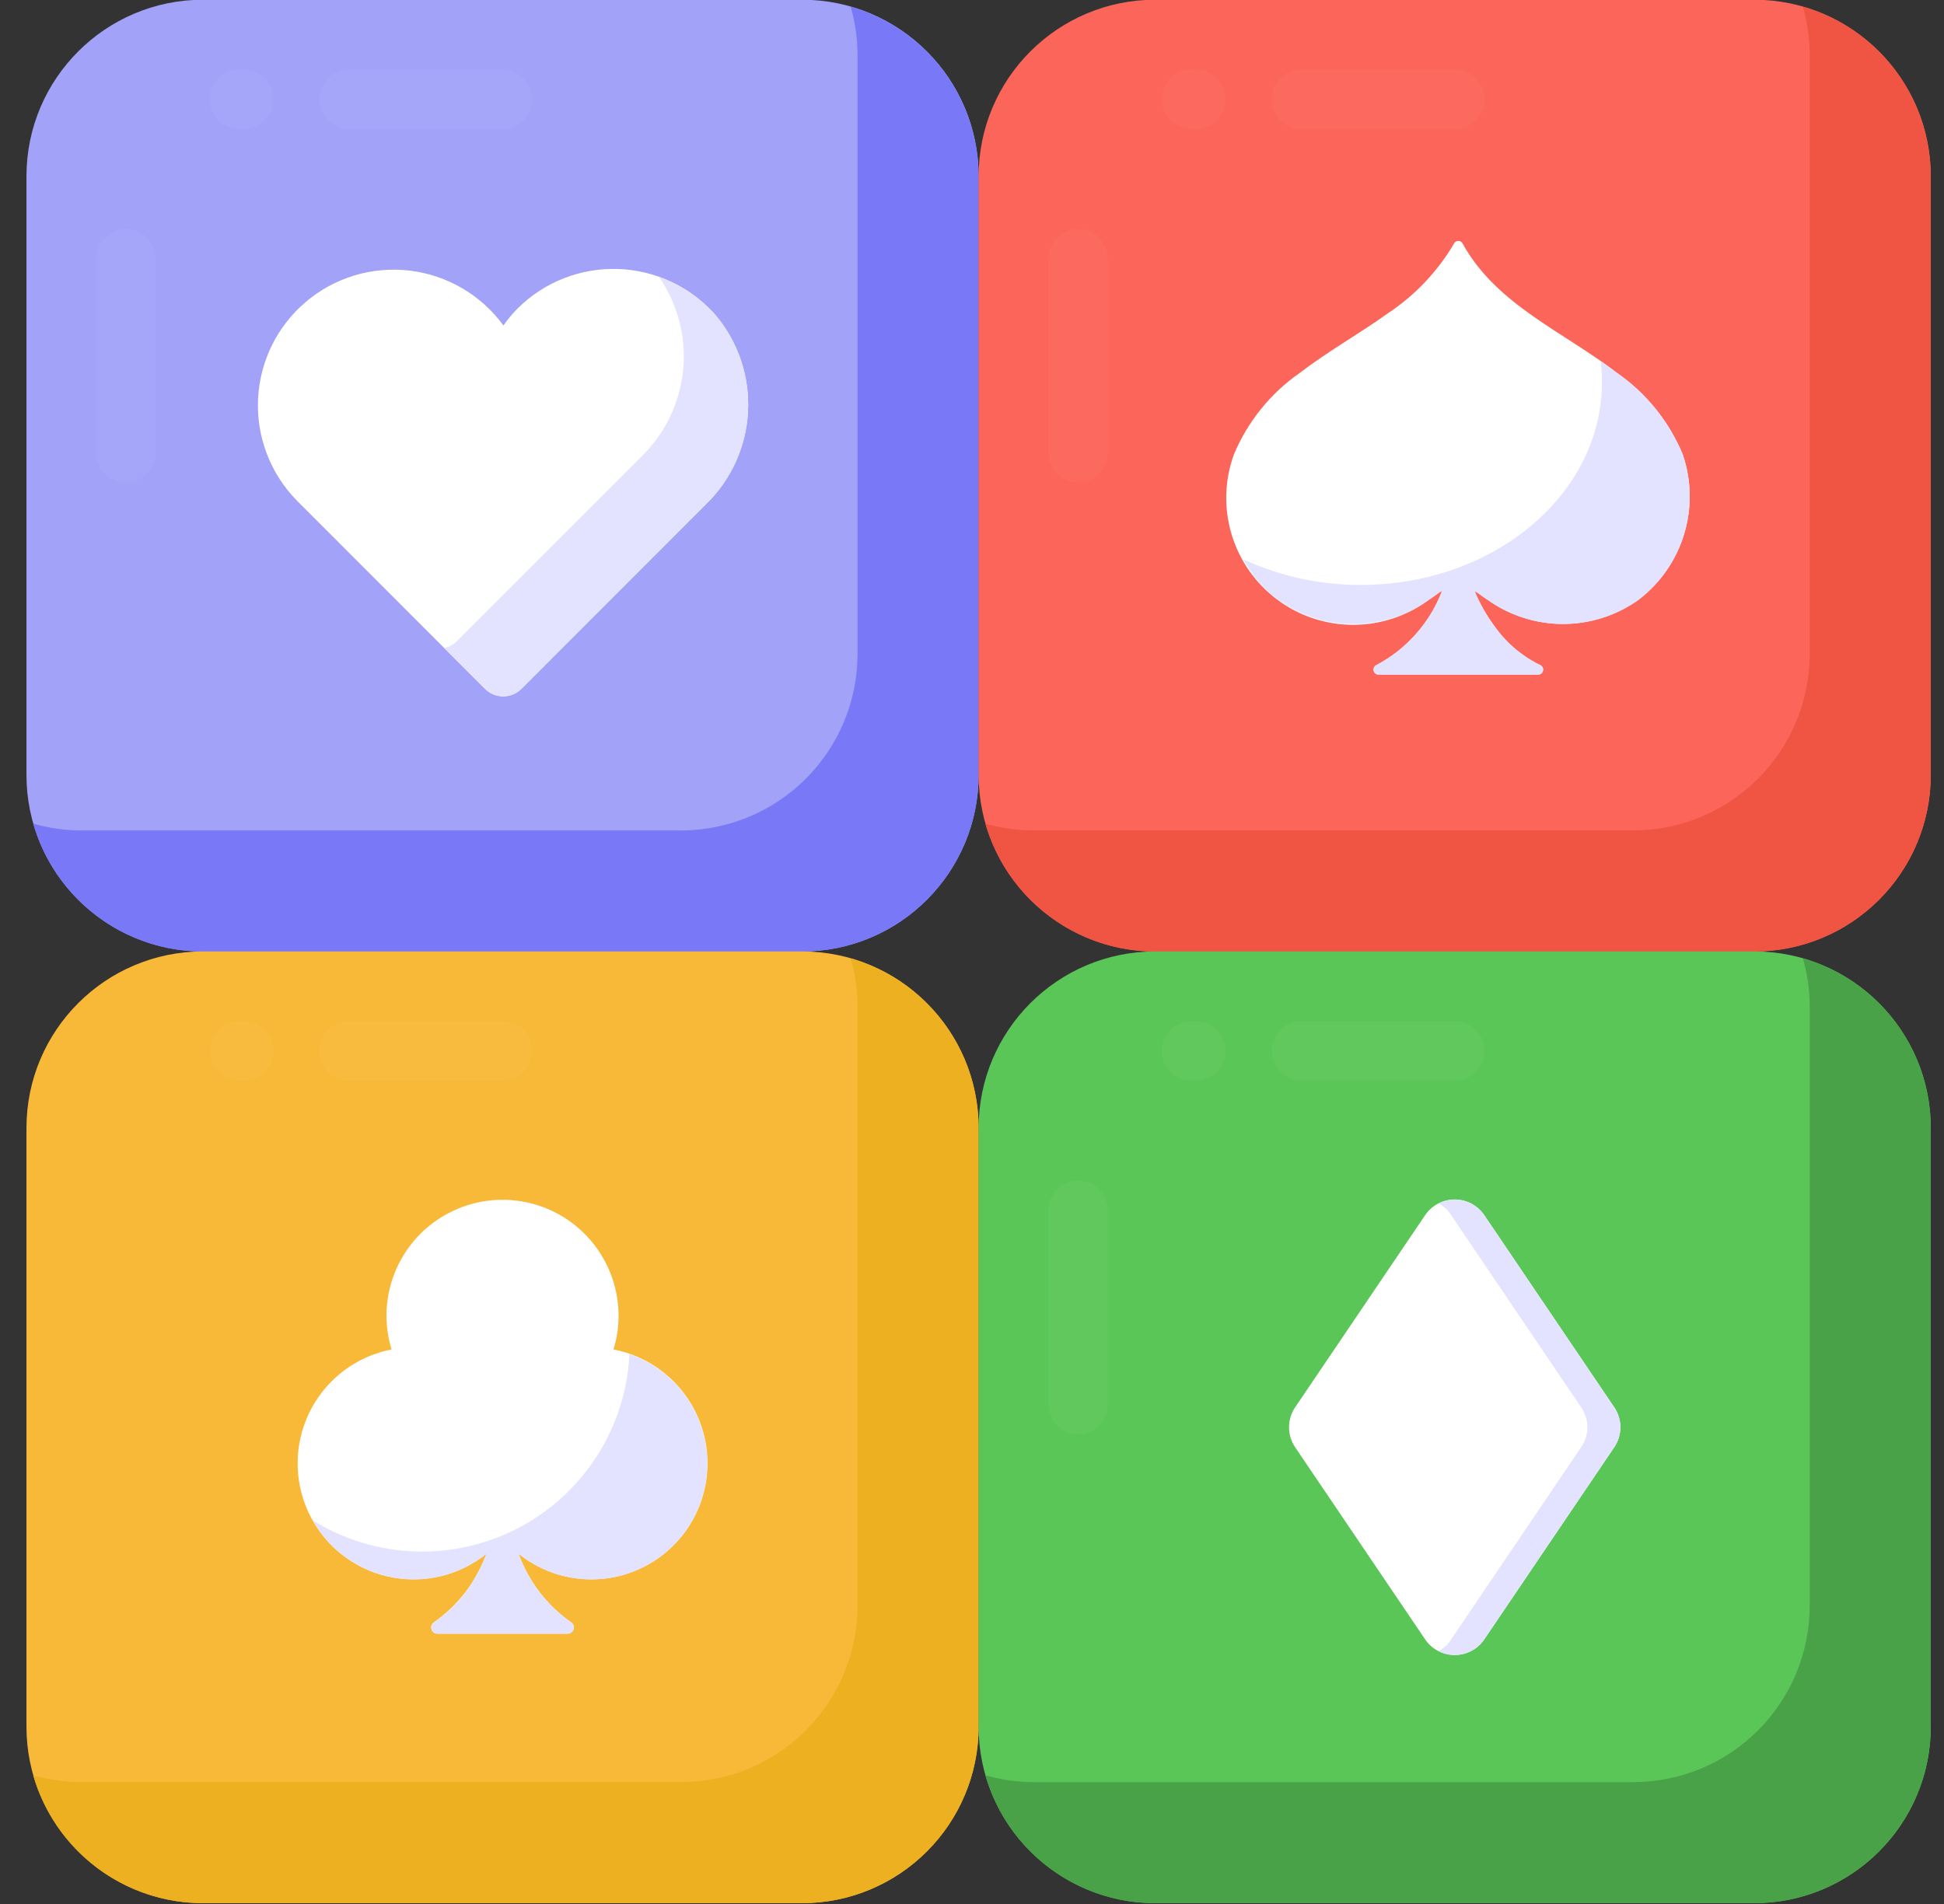 <svg width="49" height="48" viewBox="0 0 49 48" fill="none" xmlns="http://www.w3.org/2000/svg">
<rect x="0" y="0" width="49" height="48" fill="#333333" stroke="none"/>
<g id="110">
<g id="Group 1771">
<path id="Rectangle 77" d="M20.216 -0.007H5.118C2.66 -0.007 0.667 1.986 0.667 4.444V19.535C0.667 21.993 2.66 23.986 5.118 23.986H20.216C22.674 23.986 24.667 21.993 24.667 19.535V4.444C24.667 1.986 22.674 -0.007 20.216 -0.007Z" fill="#A2A2F9"/>
</g>
<g id="Group 1773" opacity="0.3">
<g id="Group 1772" opacity="0.3">
<path id="Path 1115" opacity="0.3" d="M3.174 12.169C2.975 12.169 2.784 12.09 2.644 11.949C2.503 11.809 2.424 11.618 2.424 11.419V6.519C2.424 6.32 2.503 6.129 2.644 5.989C2.784 5.848 2.975 5.769 3.174 5.769C3.373 5.769 3.564 5.848 3.704 5.989C3.845 6.129 3.924 6.32 3.924 6.519V11.419C3.924 11.618 3.845 11.809 3.704 11.949C3.564 12.09 3.373 12.169 3.174 12.169Z" fill="white"/>
</g>
</g>
<g id="Group 1775" opacity="0.3">
<g id="Group 1774" opacity="0.3">
<path id="Path 1116" opacity="0.3" d="M6.143 3.251H6.029C5.83 3.251 5.639 3.172 5.499 3.031C5.358 2.891 5.279 2.7 5.279 2.501C5.279 2.302 5.358 2.111 5.499 1.971C5.639 1.83 5.83 1.751 6.029 1.751H6.143C6.342 1.751 6.533 1.83 6.673 1.971C6.814 2.111 6.893 2.302 6.893 2.501C6.893 2.7 6.814 2.891 6.673 3.031C6.533 3.172 6.342 3.251 6.143 3.251Z" fill="white"/>
</g>
</g>
<g id="Group 1777" opacity="0.3">
<g id="Group 1776" opacity="0.3">
<path id="Path 1117" opacity="0.3" d="M12.667 3.251H8.8C8.601 3.251 8.41 3.172 8.27 3.031C8.129 2.891 8.05 2.7 8.05 2.501C8.05 2.302 8.129 2.111 8.27 1.971C8.41 1.83 8.601 1.751 8.8 1.751H12.67C12.869 1.751 13.06 1.83 13.2 1.971C13.341 2.111 13.42 2.302 13.42 2.501C13.42 2.7 13.341 2.891 13.2 3.031C13.06 3.172 12.869 3.251 12.67 3.251H12.667Z" fill="white"/>
</g>
</g>
<g id="Group 1778">
<path id="Path 1118" d="M24.666 4.441V19.541C24.665 20.72 24.196 21.851 23.362 22.685C22.529 23.519 21.398 23.988 20.219 23.989H5.119C4.152 23.989 3.211 23.674 2.439 23.092C1.667 22.51 1.104 21.693 0.837 20.764C1.237 20.879 1.651 20.936 2.067 20.936H17.167C18.346 20.935 19.477 20.466 20.311 19.632C21.145 18.799 21.614 17.668 21.615 16.489V1.4C21.616 0.984 21.557 0.57 21.442 0.17C22.369 0.437 23.185 0.997 23.767 1.768C24.348 2.538 24.663 3.476 24.666 4.441Z" fill="#7979F7"/>
</g>
<g id="Group 1779">
<path id="Rectangle 78" d="M44.216 -0.007H29.118C26.66 -0.007 24.667 1.986 24.667 4.444V19.535C24.667 21.993 26.66 23.986 29.118 23.986H44.216C46.674 23.986 48.667 21.993 48.667 19.535V4.444C48.667 1.986 46.674 -0.007 44.216 -0.007Z" fill="#FC6559"/>
</g>
<g id="Group 1781" opacity="0.3">
<g id="Group 1780" opacity="0.3">
<path id="Path 1119" opacity="0.3" d="M27.174 12.169C26.975 12.169 26.784 12.09 26.644 11.949C26.503 11.809 26.424 11.618 26.424 11.419V6.519C26.424 6.32 26.503 6.129 26.644 5.989C26.784 5.848 26.975 5.769 27.174 5.769C27.373 5.769 27.564 5.848 27.704 5.989C27.845 6.129 27.924 6.32 27.924 6.519V11.419C27.924 11.618 27.845 11.809 27.704 11.949C27.564 12.09 27.373 12.169 27.174 12.169Z" fill="white"/>
</g>
</g>
<g id="Group 1783" opacity="0.3">
<g id="Group 1782" opacity="0.3">
<path id="Path 1120" opacity="0.3" d="M30.143 3.251H30.029C29.83 3.251 29.639 3.172 29.499 3.031C29.358 2.891 29.279 2.7 29.279 2.501C29.279 2.302 29.358 2.111 29.499 1.971C29.639 1.83 29.83 1.751 30.029 1.751H30.143C30.342 1.751 30.533 1.83 30.673 1.971C30.814 2.111 30.893 2.302 30.893 2.501C30.893 2.7 30.814 2.891 30.673 3.031C30.533 3.172 30.342 3.251 30.143 3.251Z" fill="white"/>
</g>
</g>
<g id="Group 1785" opacity="0.3">
<g id="Group 1784" opacity="0.3">
<path id="Path 1121" opacity="0.3" d="M36.667 3.251H32.8C32.601 3.251 32.41 3.172 32.27 3.031C32.129 2.891 32.05 2.7 32.05 2.501C32.05 2.302 32.129 2.111 32.27 1.971C32.41 1.83 32.601 1.751 32.8 1.751H36.67C36.869 1.751 37.06 1.83 37.2 1.971C37.341 2.111 37.42 2.302 37.42 2.501C37.42 2.7 37.341 2.891 37.2 3.031C37.06 3.172 36.869 3.251 36.67 3.251H36.667Z" fill="white"/>
</g>
</g>
<g id="Group 1786">
<path id="Path 1122" d="M48.666 4.441V19.541C48.665 20.72 48.196 21.851 47.362 22.685C46.529 23.519 45.398 23.988 44.219 23.989H29.119C28.152 23.989 27.212 23.674 26.439 23.092C25.667 22.51 25.104 21.693 24.837 20.764C25.237 20.879 25.651 20.936 26.067 20.936H41.167C42.346 20.935 43.477 20.466 44.311 19.632C45.145 18.799 45.614 17.668 45.615 16.489V1.4C45.616 0.984 45.557 0.57 45.442 0.17C46.369 0.437 47.185 0.997 47.767 1.768C48.348 2.538 48.663 3.476 48.666 4.441Z" fill="#F05543"/>
</g>
<g id="Group 1787">
<path id="Rectangle 79" d="M20.216 23.986H5.118C2.66 23.986 0.667 25.979 0.667 28.437V43.528C0.667 45.986 2.66 47.979 5.118 47.979H20.216C22.674 47.979 24.667 45.986 24.667 43.528V28.437C24.667 25.979 22.674 23.986 20.216 23.986Z" fill="#F9B938"/>
</g>
<g id="Group 1789" opacity="0.3">
<g id="Group 1788" opacity="0.3">
<path id="Path 1123" opacity="0.3" d="M6.143 27.243H6.029C5.83 27.243 5.639 27.164 5.499 27.023C5.358 26.883 5.279 26.692 5.279 26.493C5.279 26.294 5.358 26.103 5.499 25.963C5.639 25.822 5.83 25.743 6.029 25.743H6.143C6.342 25.743 6.533 25.822 6.673 25.963C6.814 26.103 6.893 26.294 6.893 26.493C6.893 26.692 6.814 26.883 6.673 27.023C6.533 27.164 6.342 27.243 6.143 27.243Z" fill="white"/>
</g>
</g>
<g id="Group 1791" opacity="0.3">
<g id="Group 1790" opacity="0.3">
<path id="Path 1124" opacity="0.3" d="M12.667 27.243H8.8C8.601 27.243 8.41 27.164 8.27 27.023C8.129 26.883 8.05 26.692 8.05 26.493C8.05 26.294 8.129 26.103 8.27 25.963C8.41 25.822 8.601 25.743 8.8 25.743H12.67C12.869 25.743 13.06 25.822 13.2 25.963C13.341 26.103 13.42 26.294 13.42 26.493C13.42 26.692 13.341 26.883 13.2 27.023C13.06 27.164 12.869 27.243 12.67 27.243H12.667Z" fill="white"/>
</g>
</g>
<g id="Group 1792">
<path id="Path 1125" d="M24.666 28.433V43.533C24.665 44.712 24.196 45.842 23.362 46.676C22.528 47.51 21.398 47.979 20.219 47.98H5.119C4.152 47.98 3.211 47.665 2.439 47.083C1.667 46.501 1.104 45.684 0.837 44.755C1.237 44.87 1.651 44.929 2.067 44.928H17.167C18.346 44.927 19.477 44.458 20.311 43.624C21.145 42.79 21.614 41.659 21.615 40.48V25.39C21.616 24.974 21.557 24.56 21.442 24.16C22.37 24.427 23.186 24.988 23.767 25.759C24.348 26.529 24.664 27.468 24.666 28.433Z" fill="#ECB021"/>
</g>
<g id="Group 1793">
<path id="Rectangle 80" d="M44.216 23.986H29.118C26.66 23.986 24.667 25.979 24.667 28.437V43.528C24.667 45.986 26.66 47.979 29.118 47.979H44.216C46.674 47.979 48.667 45.986 48.667 43.528V28.437C48.667 25.979 46.674 23.986 44.216 23.986Z" fill="#5BC658"/>
</g>
<g id="Group 1795" opacity="0.3">
<g id="Group 1794" opacity="0.3">
<path id="Path 1126" opacity="0.3" d="M27.174 36.161C27.075 36.161 26.978 36.142 26.887 36.104C26.796 36.066 26.713 36.011 26.643 35.942C26.574 35.872 26.518 35.789 26.481 35.698C26.443 35.607 26.424 35.51 26.424 35.411V30.511C26.424 30.312 26.503 30.121 26.644 29.981C26.784 29.84 26.975 29.761 27.174 29.761C27.373 29.761 27.564 29.84 27.704 29.981C27.845 30.121 27.924 30.312 27.924 30.511V35.411C27.924 35.61 27.845 35.801 27.704 35.941C27.564 36.082 27.373 36.161 27.174 36.161Z" fill="white"/>
</g>
</g>
<g id="Group 1797" opacity="0.3">
<g id="Group 1796" opacity="0.3">
<path id="Path 1127" opacity="0.3" d="M30.143 27.243H30.029C29.83 27.243 29.639 27.164 29.499 27.023C29.358 26.883 29.279 26.692 29.279 26.493C29.279 26.294 29.358 26.103 29.499 25.963C29.639 25.822 29.83 25.743 30.029 25.743H30.143C30.342 25.743 30.533 25.822 30.673 25.963C30.814 26.103 30.893 26.294 30.893 26.493C30.893 26.692 30.814 26.883 30.673 27.023C30.533 27.164 30.342 27.243 30.143 27.243Z" fill="white"/>
</g>
</g>
<g id="Group 1799" opacity="0.3">
<g id="Group 1798" opacity="0.3">
<path id="Path 1128" opacity="0.3" d="M36.667 27.243H32.8C32.601 27.243 32.41 27.164 32.27 27.023C32.129 26.883 32.05 26.692 32.05 26.493C32.05 26.294 32.129 26.103 32.27 25.963C32.41 25.822 32.601 25.743 32.8 25.743H36.67C36.869 25.743 37.06 25.822 37.2 25.963C37.341 26.103 37.42 26.294 37.42 26.493C37.42 26.692 37.341 26.883 37.2 27.023C37.06 27.164 36.869 27.243 36.67 27.243H36.667Z" fill="white"/>
</g>
</g>
<g id="Group 1800">
<path id="Path 1129" d="M48.666 28.433V43.533C48.665 44.712 48.196 45.842 47.362 46.676C46.528 47.51 45.398 47.979 44.219 47.98H29.119C28.152 47.98 27.212 47.665 26.439 47.083C25.667 46.501 25.104 45.684 24.837 44.755C25.237 44.87 25.651 44.929 26.067 44.928H41.167C42.346 44.927 43.477 44.458 44.311 43.624C45.145 42.79 45.614 41.659 45.615 40.48V25.39C45.616 24.974 45.557 24.56 45.442 24.16C46.37 24.427 47.185 24.988 47.767 25.759C48.348 26.529 48.664 27.468 48.666 28.433Z" fill="#49A247"/>
</g>
<g id="Group 1804">
<g id="Group 1801">
<path id="Path 1130" d="M17.795 12.71L13.137 17.367C13.077 17.427 13.006 17.474 12.928 17.507C12.85 17.539 12.766 17.556 12.681 17.556C12.597 17.556 12.513 17.539 12.435 17.507C12.357 17.474 12.286 17.427 12.226 17.367L7.489 12.626C7.158 12.291 6.899 11.891 6.73 11.452C6.56 11.012 6.483 10.543 6.504 10.072C6.524 9.601 6.642 9.14 6.848 8.717C7.055 8.294 7.347 7.918 7.706 7.613C8.065 7.308 8.483 7.08 8.934 6.944C9.385 6.808 9.859 6.767 10.327 6.822C10.795 6.878 11.246 7.03 11.652 7.268C12.059 7.506 12.412 7.825 12.689 8.206C12.795 8.054 12.913 7.912 13.043 7.78C13.375 7.449 13.771 7.189 14.208 7.017C14.644 6.845 15.111 6.765 15.58 6.781C16.049 6.797 16.509 6.909 16.933 7.11C17.357 7.312 17.734 7.598 18.043 7.951C18.61 8.629 18.9 9.496 18.854 10.379C18.808 11.262 18.43 12.095 17.795 12.71Z" fill="white"/>
</g>
<g id="Group 1802">
<path id="Path 1131" d="M11.051 6.987C11.058 6.981 11.064 6.987 11.07 6.993C11.068 6.993 11.067 6.994 11.066 6.995C11.065 6.996 11.064 6.997 11.064 6.999L11.051 6.987Z" fill="#E24B40"/>
</g>
<g id="Group 1803">
<path id="Path 1132" d="M17.8 12.707L13.143 17.37C13.021 17.489 12.857 17.555 12.686 17.555C12.515 17.555 12.351 17.489 12.229 17.37L11.197 16.338C11.32 16.311 11.432 16.249 11.519 16.159L16.176 11.502C16.77 10.922 17.139 10.151 17.22 9.324C17.3 8.498 17.085 7.67 16.614 6.987C17.165 7.179 17.657 7.511 18.041 7.951C18.608 8.628 18.899 9.494 18.854 10.376C18.809 11.258 18.433 12.091 17.8 12.707Z" fill="#E4E3FF"/>
</g>
</g>
<g id="Group 1808">
<g id="Group 1805">
<path id="Path 1133" d="M15.544 39.745C15.115 39.841 14.67 39.839 14.241 39.739C13.813 39.639 13.413 39.443 13.071 39.167C13.322 39.865 13.782 40.469 14.389 40.895C14.419 40.913 14.442 40.94 14.454 40.972C14.467 41.004 14.469 41.039 14.459 41.072C14.449 41.106 14.429 41.135 14.401 41.155C14.373 41.175 14.339 41.186 14.305 41.185H11.027C10.993 41.185 10.959 41.175 10.932 41.154C10.904 41.134 10.884 41.105 10.875 41.072C10.865 41.039 10.867 41.004 10.879 40.972C10.891 40.94 10.913 40.913 10.942 40.895C11.55 40.469 12.011 39.865 12.262 39.167C11.915 39.446 11.508 39.643 11.074 39.742C10.639 39.84 10.188 39.839 9.754 39.738C9.103 39.584 8.524 39.212 8.115 38.683C7.705 38.154 7.489 37.501 7.503 36.832C7.516 36.163 7.759 35.52 8.189 35.008C8.62 34.496 9.213 34.147 9.87 34.02C9.744 33.613 9.71 33.183 9.77 32.761C9.874 32.028 10.252 31.362 10.827 30.897C11.403 30.432 12.134 30.202 12.872 30.254C13.61 30.306 14.301 30.636 14.806 31.178C15.31 31.719 15.591 32.432 15.591 33.172C15.592 33.459 15.549 33.745 15.463 34.02C16.123 34.148 16.719 34.498 17.15 35.014C17.582 35.529 17.823 36.178 17.832 36.85C17.842 37.522 17.619 38.176 17.203 38.704C16.786 39.231 16.2 39.599 15.544 39.745Z" fill="white"/>
</g>
<g id="Group 1807">
<g id="Group 1806">
<path id="Path 1134" d="M15.211 39.8C14.83 39.841 14.445 39.806 14.078 39.698C13.711 39.59 13.369 39.41 13.071 39.17C13.322 39.868 13.782 40.471 14.389 40.898C14.419 40.916 14.442 40.943 14.454 40.975C14.467 41.007 14.469 41.042 14.459 41.075C14.449 41.109 14.429 41.138 14.401 41.158C14.373 41.178 14.339 41.189 14.305 41.188H11.027C10.993 41.188 10.959 41.178 10.932 41.157C10.904 41.137 10.884 41.108 10.875 41.075C10.865 41.042 10.866 41.007 10.879 40.975C10.891 40.943 10.913 40.916 10.942 40.898C11.371 40.611 11.724 40.225 11.972 39.772C12.084 39.58 12.181 39.379 12.262 39.172C11.932 39.438 11.547 39.629 11.136 39.732C10.724 39.834 10.295 39.846 9.878 39.766C9.462 39.685 9.068 39.516 8.723 39.268C8.379 39.02 8.093 38.7 7.885 38.33C8.659 38.81 9.545 39.08 10.455 39.112C11.365 39.145 12.268 38.939 13.075 38.516C13.881 38.092 14.562 37.465 15.052 36.697C15.541 35.928 15.822 35.046 15.865 34.136C16.492 34.354 17.027 34.78 17.38 35.342C17.733 35.905 17.884 36.571 17.808 37.231C17.732 37.891 17.433 38.505 16.961 38.973C16.489 39.44 15.872 39.733 15.211 39.802V39.8Z" fill="#E4E3FF"/>
</g>
</g>
</g>
<g id="Group 1813">
<g id="Group 1810">
<g id="Group 1809">
<path id="Path 1135" d="M41.3 15.121C40.742 15.519 40.073 15.732 39.387 15.73C38.701 15.727 38.033 15.51 37.478 15.108C37.372 15.042 37.273 14.956 37.167 14.897C37.297 15.211 37.465 15.509 37.667 15.783C37.963 16.204 38.361 16.543 38.824 16.768C38.85 16.78 38.871 16.801 38.884 16.827C38.896 16.854 38.899 16.883 38.892 16.911C38.885 16.939 38.869 16.964 38.846 16.981C38.822 16.999 38.794 17.007 38.765 17.006H34.751C34.722 17.006 34.695 16.997 34.672 16.98C34.65 16.963 34.633 16.938 34.627 16.911C34.62 16.883 34.622 16.854 34.634 16.828C34.645 16.802 34.666 16.781 34.691 16.768C35.455 16.365 36.045 15.697 36.351 14.89C36.239 14.956 36.14 15.042 36.034 15.108C35.483 15.523 34.812 15.749 34.122 15.752C33.432 15.755 32.759 15.535 32.205 15.125C31.65 14.714 31.243 14.136 31.044 13.475C30.845 12.814 30.865 12.107 31.101 11.458C31.448 10.629 32.023 9.915 32.761 9.401C33.475 8.853 34.261 8.416 34.989 7.894C35.668 7.443 36.236 6.844 36.649 6.141C36.659 6.12 36.674 6.103 36.694 6.091C36.713 6.079 36.735 6.073 36.758 6.073C36.781 6.073 36.803 6.079 36.822 6.091C36.842 6.103 36.857 6.12 36.867 6.141C37.723 7.693 39.422 8.367 40.755 9.401C41.494 9.914 42.07 10.628 42.415 11.458C42.636 12.108 42.648 12.812 42.448 13.469C42.248 14.127 41.846 14.704 41.3 15.121Z" fill="white"/>
</g>
</g>
<g id="Group 1812">
<g id="Group 1811">
<path id="Path 1136" d="M41.3 15.122C40.742 15.52 40.073 15.733 39.387 15.731C38.701 15.729 38.033 15.511 37.478 15.109C37.372 15.043 37.273 14.957 37.167 14.898C37.297 15.212 37.465 15.51 37.667 15.784C37.963 16.205 38.361 16.544 38.824 16.769C38.85 16.781 38.871 16.802 38.884 16.828C38.896 16.855 38.899 16.884 38.892 16.912C38.885 16.94 38.869 16.965 38.846 16.982C38.822 17 38.794 17.008 38.765 17.007H34.751C34.722 17.009 34.693 17 34.67 16.983C34.647 16.966 34.63 16.941 34.623 16.913C34.616 16.885 34.619 16.855 34.631 16.829C34.644 16.802 34.665 16.781 34.691 16.769C35.455 16.366 36.045 15.698 36.351 14.891C36.239 14.957 36.14 15.043 36.034 15.109C35.48 15.511 34.813 15.728 34.128 15.731C33.443 15.733 32.775 15.52 32.218 15.122C31.856 14.851 31.558 14.503 31.345 14.104C32.272 14.531 33.281 14.75 34.301 14.746C37.661 14.746 40.378 12.458 40.378 9.634C40.377 9.455 40.366 9.276 40.345 9.098C40.484 9.198 40.623 9.298 40.755 9.398C41.494 9.91 42.07 10.624 42.415 11.455C42.637 12.106 42.649 12.81 42.449 13.468C42.249 14.127 41.847 14.705 41.3 15.122Z" fill="#E4E3FF"/>
</g>
</g>
</g>
<g id="Group 1818">
<g id="Group 1814">
<path id="Path 1137" d="M40.687 36.488L37.417 41.322C37.335 41.446 37.223 41.547 37.093 41.617C36.962 41.688 36.816 41.724 36.667 41.724C36.519 41.724 36.372 41.688 36.241 41.617C36.111 41.547 35.999 41.446 35.917 41.322L32.647 36.488C32.545 36.339 32.491 36.163 32.491 35.982C32.491 35.801 32.545 35.625 32.647 35.476L35.917 30.642C35.999 30.518 36.111 30.417 36.241 30.346C36.372 30.276 36.519 30.239 36.667 30.239C36.816 30.239 36.962 30.276 37.093 30.346C37.223 30.417 37.335 30.518 37.417 30.642L40.687 35.476C40.788 35.625 40.843 35.801 40.843 35.982C40.843 36.163 40.788 36.339 40.687 36.488Z" fill="white"/>
</g>
<g id="Group 1816" opacity="0.6">
<g id="Group 1815" opacity="0.6">
<path id="Path 1138" opacity="0.6" d="M34.328 35.22C34.246 35.164 34.189 35.078 34.17 34.981C34.152 34.883 34.172 34.782 34.228 34.7L35.863 32.282C35.89 32.24 35.925 32.203 35.966 32.175C36.008 32.146 36.054 32.126 36.103 32.116C36.152 32.106 36.203 32.105 36.252 32.115C36.301 32.125 36.348 32.144 36.39 32.172C36.431 32.201 36.467 32.237 36.494 32.279C36.521 32.321 36.54 32.368 36.549 32.417C36.557 32.467 36.556 32.517 36.545 32.566C36.534 32.615 36.513 32.661 36.484 32.702L34.849 35.12C34.821 35.161 34.786 35.196 34.745 35.223C34.704 35.25 34.658 35.269 34.609 35.278C34.561 35.288 34.511 35.287 34.463 35.277C34.414 35.267 34.369 35.248 34.328 35.22Z" fill="white"/>
</g>
</g>
<g id="Group 1817">
<path id="Path 1139" d="M40.686 36.484L37.416 41.322C37.294 41.505 37.109 41.638 36.896 41.693C36.683 41.748 36.457 41.723 36.261 41.622C36.394 41.553 36.505 41.449 36.583 41.322L39.853 36.484C39.956 36.337 40.011 36.161 40.011 35.981C40.011 35.802 39.956 35.627 39.853 35.479L36.583 30.642C36.505 30.514 36.394 30.411 36.261 30.342C36.457 30.241 36.683 30.215 36.896 30.27C37.109 30.326 37.294 30.458 37.416 30.642L40.686 35.479C40.789 35.627 40.844 35.802 40.844 35.981C40.844 36.161 40.789 36.337 40.686 36.484Z" fill="#E4E3FF"/>
</g>
</g>
</g>
</svg>

